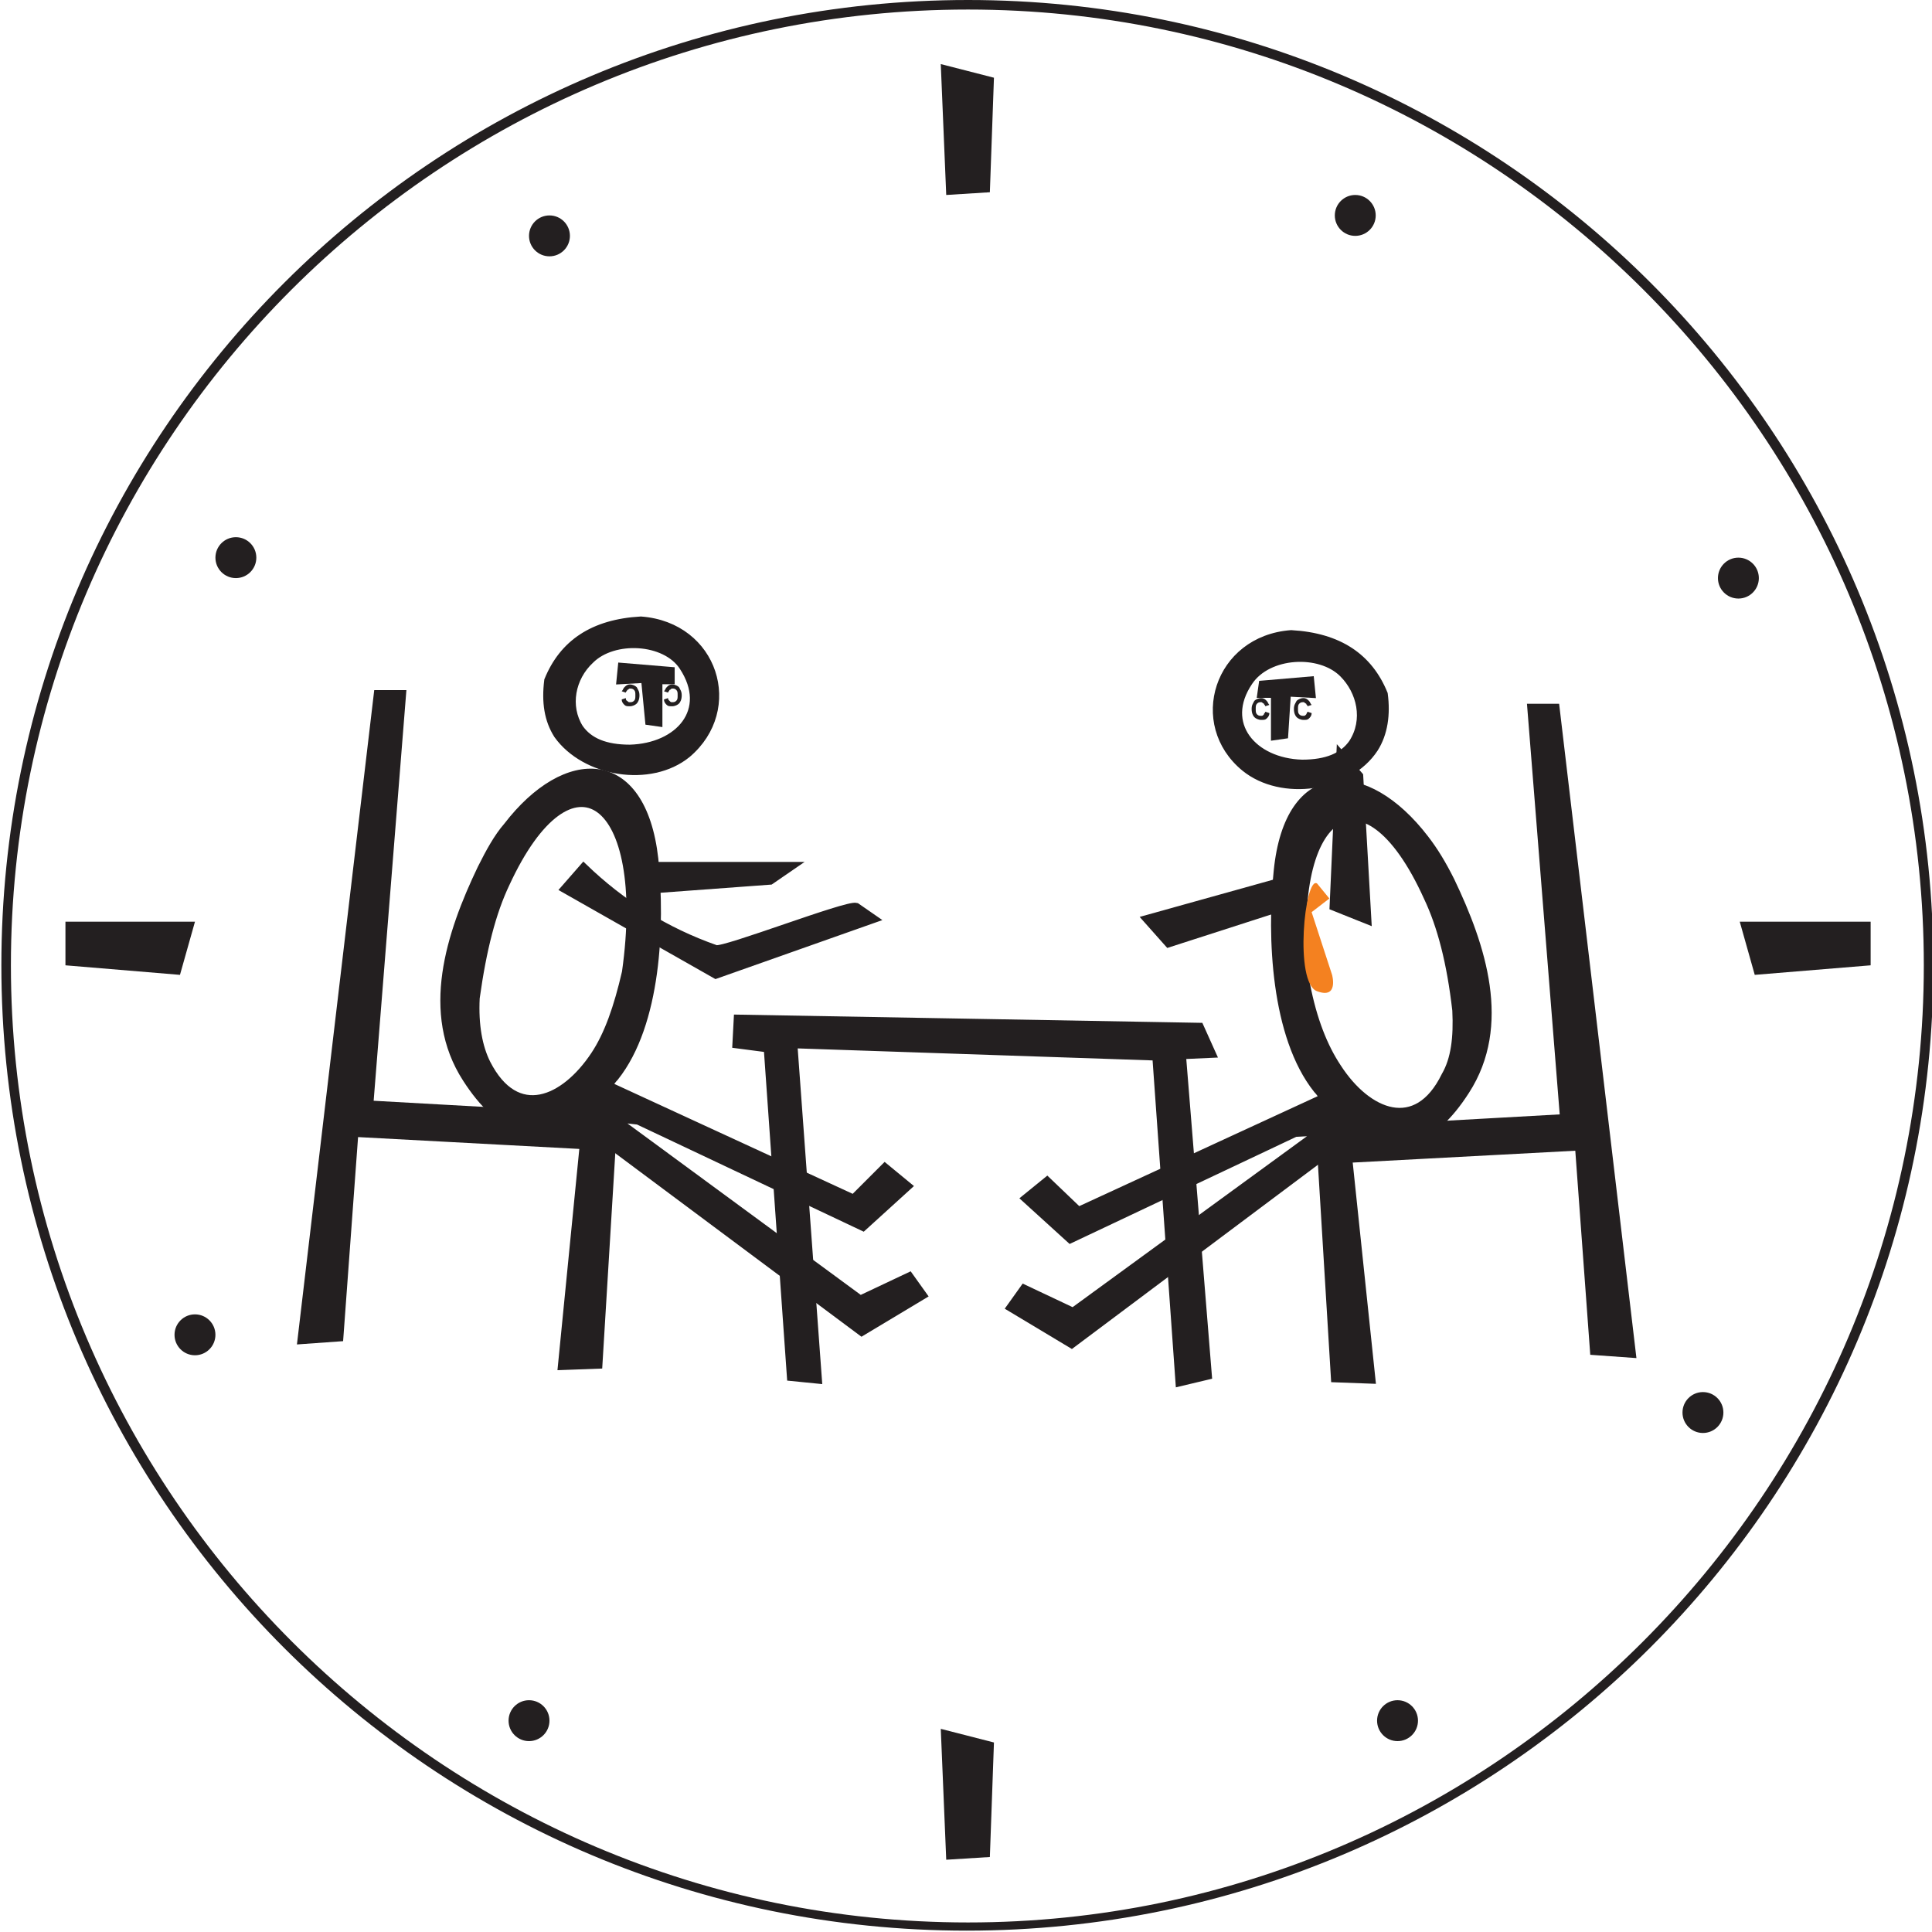 <?xml version="1.0" encoding="utf-8"?>
<!-- Generator: Adobe Illustrator 21.1.0, SVG Export Plug-In . SVG Version: 6.00 Build 0)  -->
<svg version="1.1" id="Layer_1" xmlns="http://www.w3.org/2000/svg" xmlns:xlink="http://www.w3.org/1999/xlink" x="0px" y="0px"
	 viewBox="0 0 141.7 141.7" style="enable-background:new 0 0 141.7 141.7;" xml:space="preserve">
<style type="text/css">
	.st0{fill:#231F20;}
	.st1{fill-rule:evenodd;clip-rule:evenodd;fill:#231F20;stroke:#231F20;stroke-width:0.567;stroke-miterlimit:22.926;}
	.st2{fill-rule:evenodd;clip-rule:evenodd;fill:#F48120;}
</style>
<g>
	<g>
		<g>
			<g>
				<path class="st0" d="M50.4,122"/>
			</g>
		</g>
	</g>
	<g>
		<path class="st0" d="M71,0.7c38.7,0,70.1,31.5,70.1,70.1S109.6,141,71,141S0.8,109.5,0.8,70.8S32.3,0.7,71,0.7 M71,0
			C31.8,0,0.1,31.7,0.1,70.8c0,39.1,31.7,70.8,70.8,70.8s70.9-31.7,70.9-70.8C141.8,31.7,110.1,0,71,0L71,0z"/>
	</g>
	<polygon class="st0" points="4.8,67.6 14.3,67.6 13.2,71.5 4.8,70.8 	"/>
	<polygon class="st0" points="137.2,67.6 127.6,67.6 128.7,71.5 137.2,70.8 	"/>
	<polygon class="st0" points="69.4,136.4 69,126.8 72.9,127.8 72.6,136.2 	"/>
	<polygon class="st0" points="69.4,14.3 69,4.7 72.9,5.7 72.6,14.1 	"/>
	<circle class="st0" cx="40.3" cy="17.3" r="1.5"/>
	<circle class="st0" cx="17.3" cy="40.9" r="1.5"/>
	<circle class="st0" cx="14.3" cy="97.9" r="1.5"/>
	<circle class="st0" cx="38.8" cy="126.2" r="1.5"/>
	<circle class="st0" cx="102.5" cy="126.2" r="1.5"/>
	<circle class="st0" cx="124.9" cy="103.6" r="1.5"/>
	<circle class="st0" cx="127.5" cy="42.4" r="1.5"/>
	<circle class="st0" cx="99.4" cy="15.8" r="1.5"/>
</g>
<g>
	<g>
		<path class="st1" d="M47,45.5c5.4,0.4,7.3,6.5,3.4,9.8c-2.7,2.2-7.5,1.4-9.5-1.4c-0.7-1.1-0.9-2.4-0.7-4
			C41.3,47.2,43.5,45.7,47,45.5L47,45.5z M43.3,48.4c1.7-1.7,5.5-1.5,6.8,0.5c2.1,3.2-0.3,5.9-3.9,6c-1.8,0-3-0.5-3.7-1.5
			C41.5,51.8,41.9,49.7,43.3,48.4L43.3,48.4z"/>
		<polygon class="st1" points="29.5,50.9 27.7,50.9 22.1,98.3 24.9,98.1 26,83.1 42.8,84 41.2,100.2 43.9,100.1 45,82 27.1,81 
			29.5,50.9 		"/>
		<polygon class="st1" points="49.2,49.2 45.6,48.9 45.5,49.9 47.3,49.8 47.6,52.9 48.3,53 48.3,49.9 49.2,49.9 49.2,49.2 		"/>
		<path class="st1" d="M64.9,85.6l1.7,1.4l-3.3,3l-16.5-7.8L45,82l18.1,13.3l3.6-1.7l1,1.4l-4.5,2.7L42,81.9
			c-2.7,1.7-5.3,1.1-7.8-2.8c-3.1-4.8-1.2-10.6,1.1-15.4c0.6-1.2,1.2-2.3,1.9-3.1c4.3-5.6,9.9-5.6,10.8,2.4c0.5,4.9,0.2,12.1-2.9,16
			c-0.2,0.2-0.3,0.4-0.5,0.6l18,8.3L64.9,85.6L64.9,85.6z M37.1,64.8c4.8-10.4,10.6-6.3,8.8,6.5c-0.6,2.6-1.3,4.6-2.3,6.1
			c-2.2,3.3-5.7,4.9-7.9,0.6c-0.6-1.2-0.9-2.8-0.8-4.8C35.4,69.6,36.1,66.9,37.1,64.8L37.1,64.8z"/>
		<polygon class="st1" points="58.1,63.5 47.3,63.5 47,65.3 56.5,64.6 58.1,63.5 		"/>
		<path class="st0" d="M49,51.2l-0.3,0.1c0,0.2,0.1,0.3,0.2,0.4c0.1,0.1,0.2,0.1,0.4,0.1c0.2,0,0.4-0.1,0.5-0.2
			c0.1-0.1,0.2-0.3,0.2-0.6c0-0.3-0.1-0.4-0.2-0.6c-0.1-0.1-0.3-0.2-0.5-0.2c-0.2,0-0.3,0.1-0.4,0.2c-0.1,0.1-0.1,0.2-0.2,0.3
			l0.3,0.1c0-0.1,0.1-0.1,0.1-0.2c0.1,0,0.1-0.1,0.2-0.1c0.1,0,0.2,0,0.3,0.1c0.1,0.1,0.1,0.2,0.1,0.4c0,0.2,0,0.3-0.1,0.4
			c-0.1,0.1-0.2,0.1-0.3,0.1c-0.1,0-0.1,0-0.2-0.1C49,51.3,49,51.3,49,51.2L49,51.2z"/>
		<path class="st0" d="M45.9,51.2l-0.3,0.1c0,0.2,0.1,0.3,0.2,0.4c0.1,0.1,0.2,0.1,0.4,0.1c0.2,0,0.4-0.1,0.5-0.2
			c0.1-0.1,0.2-0.3,0.2-0.6c0-0.3-0.1-0.4-0.2-0.6c-0.1-0.1-0.3-0.2-0.5-0.2c-0.2,0-0.3,0.1-0.4,0.2c-0.1,0.1-0.1,0.2-0.2,0.3
			l0.3,0.1c0-0.1,0.1-0.1,0.1-0.2c0.1,0,0.1-0.1,0.2-0.1c0.1,0,0.2,0,0.3,0.1c0.1,0.1,0.1,0.2,0.1,0.4c0,0.2,0,0.3-0.1,0.4
			c-0.1,0.1-0.2,0.1-0.3,0.1c-0.1,0-0.1,0-0.2-0.1C46,51.4,45.9,51.4,45.9,51.2L45.9,51.2z"/>
		<path class="st1" d="M42.8,63.6l-1.4,1.6l11.1,6.3l11.6-4.1l-1.3-0.9c-0.7-0.2-9.7,3.3-10.3,3.1C48.8,68.3,45.6,66.3,42.8,63.6
			L42.8,63.6z"/>
	</g>
	<path class="st1" d="M94.7,46.5c3.5,0.2,5.7,1.7,6.8,4.4c0.2,1.5,0,2.9-0.7,4c-1.9,2.9-6.8,3.6-9.5,1.4
		C87.4,53.1,89.3,46.9,94.7,46.5L94.7,46.5z M98.5,49.4c1.3,1.3,1.8,3.4,0.7,5.1c-0.7,1-1.9,1.5-3.7,1.5c-3.6-0.1-6-2.9-3.9-6
		C93,47.9,96.8,47.7,98.5,49.4L98.5,49.4z"/>
	<polygon class="st1" points="58,101 56.3,76.9 54,76.6 54.1,74.7 88,75.3 88.9,77.3 86.7,77.4 88.6,100.9 86.5,101.4 84.8,77.5 
		58.2,76.6 60,101.2 58,101 	"/>
	<polygon class="st1" points="112.3,51.9 114.1,51.9 119.7,99.3 116.9,99.1 115.8,84.1 98.9,85 100.6,101.2 97.9,101.1 96.8,83 
		114.7,82 112.3,51.9 	"/>
	<polygon class="st1" points="92.6,50.2 96.1,49.9 96.2,50.9 94.4,50.8 94.2,53.9 93.5,54 93.5,50.9 92.5,50.9 92.6,50.2 	"/>
	<path class="st1" d="M76.8,86.6l2.3,2.2l18-8.3c-0.2-0.2-0.3-0.4-0.5-0.6c-3.1-3.9-3.4-11.2-2.9-16c0.8-8.1,6.5-8,10.8-2.4
		c0.7,0.9,1.3,1.9,1.9,3.1c2.3,4.8,4.2,10.6,1.1,15.4c-2.5,3.9-5.1,4.5-7.8,2.8L78.6,98.6l-4.5-2.7l1-1.4l3.6,1.7L96.8,83L95,83.1
		l-16.5,7.8l-3.3-3L76.8,86.6L76.8,86.6z M104.7,65.8c1,2.1,1.7,4.8,2.1,8.3c0.1,2-0.1,3.6-0.8,4.8c-2.1,4.3-5.7,2.8-7.9-0.6
		c-1-1.5-1.8-3.5-2.3-6.1C94.2,59.5,100,55.4,104.7,65.8L104.7,65.8z"/>
	<polygon class="st1" points="84.1,67.4 94.5,64.5 94.7,66.3 85.7,69.2 84.1,67.4 	"/>
	<path class="st2" d="M96.6,64.8l0.9,1.1l-1.3,1l1.5,4.6c0,0,0.5,1.8-1.1,1.2C94.9,72.1,95.7,64.2,96.6,64.8L96.6,64.8z"/>
	<path class="st0" d="M92.8,52.2l0.3,0.1c0,0.2-0.1,0.3-0.2,0.4c-0.1,0.1-0.2,0.1-0.4,0.1c-0.2,0-0.4-0.1-0.5-0.2
		c-0.1-0.1-0.2-0.3-0.2-0.6c0-0.3,0.1-0.4,0.2-0.6c0.1-0.1,0.3-0.2,0.5-0.2c0.2,0,0.3,0.1,0.4,0.2c0.1,0.1,0.1,0.2,0.2,0.3l-0.3,0.1
		c0-0.1-0.1-0.1-0.1-0.2c-0.1,0-0.1-0.1-0.2-0.1c-0.1,0-0.2,0-0.3,0.1c-0.1,0.1-0.1,0.2-0.1,0.4c0,0.2,0,0.3,0.1,0.4
		c0.1,0.1,0.2,0.1,0.3,0.1c0.1,0,0.1,0,0.2-0.1C92.7,52.3,92.8,52.3,92.8,52.2L92.8,52.2z"/>
	<path class="st0" d="M95.9,52.2l0.3,0.1c0,0.2-0.1,0.3-0.2,0.4c-0.1,0.1-0.2,0.1-0.4,0.1c-0.2,0-0.4-0.1-0.5-0.2
		c-0.1-0.1-0.2-0.3-0.2-0.6c0-0.3,0.1-0.4,0.2-0.6c0.1-0.1,0.3-0.2,0.5-0.2c0.2,0,0.3,0.1,0.4,0.2c0.1,0.1,0.1,0.2,0.2,0.3l-0.3,0.1
		c0-0.1-0.1-0.1-0.1-0.2c-0.1,0-0.1-0.1-0.2-0.1c-0.1,0-0.2,0-0.3,0.1c-0.1,0.1-0.1,0.2-0.1,0.4c0,0.2,0,0.3,0.1,0.4
		c0.1,0.1,0.2,0.1,0.3,0.1c0.1,0,0.1,0,0.2-0.1C95.8,52.4,95.8,52.4,95.9,52.2L95.9,52.2z"/>
	<polygon class="st1" points="98.3,55.3 97.8,66.5 100.3,67.5 99.7,56.9 	"/>
</g>
</svg>

